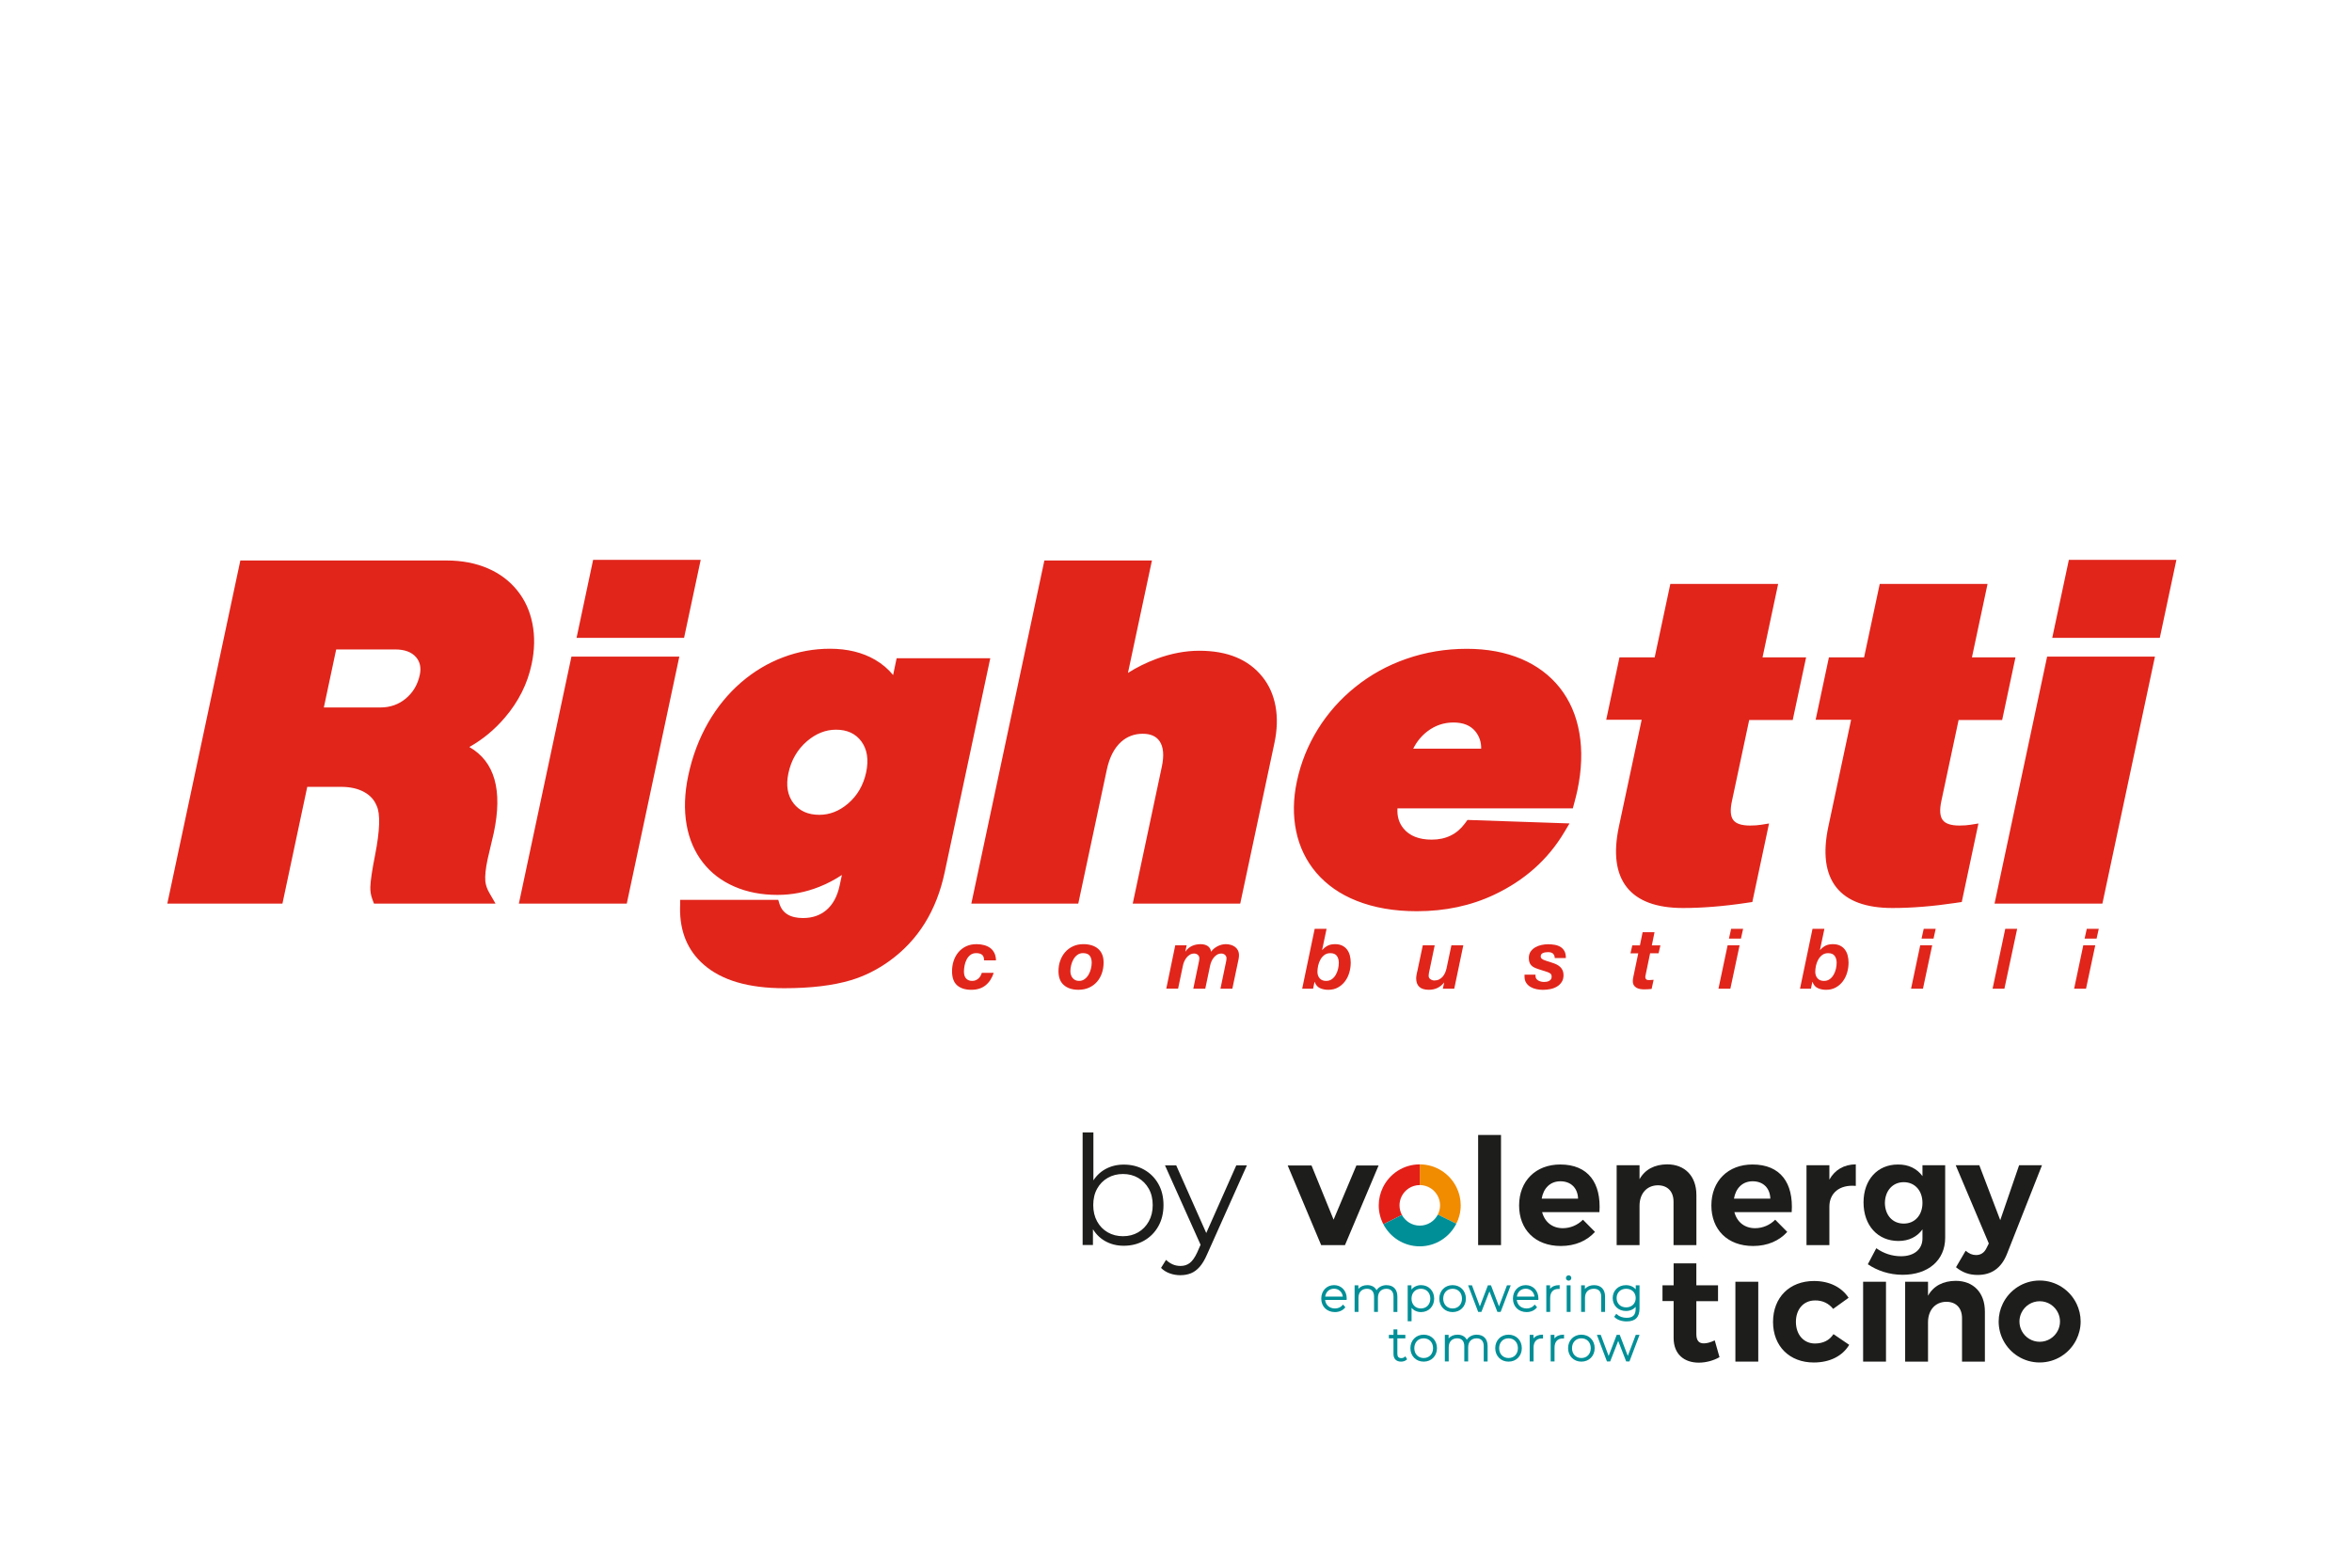 <?xml version="1.0" encoding="UTF-8"?>
<svg xmlns="http://www.w3.org/2000/svg" id="Righetti_Combustibili" version="1.1" viewBox="0 0 170.1 113.4">
  <defs>
    <style>
      .st0 {
        fill: #1d1d1b;
      }

      .st1 {
        fill: #008f97;
      }

      .st2 {
        fill: #f18b00;
      }

      .st3 {
        fill: #e1251b;
      }

      .st4 {
        fill: #e31f18;
      }
    </style>
  </defs>
  <g>
    <path class="st3" d="M23.421,51.175l.892-4.197h4.269c.682,0,1.184.186,1.509.561.287.336.378.759.271,1.265-.152.715-.49,1.29-1.012,1.724-.52.432-1.135.647-1.843.647h-4.086ZM144.248,65.364h7.8l3.801-17.868h-7.798l-3.803,17.868ZM148.421,46.14h7.779l1.2-5.642h-7.777l-1.202,5.642ZM141.458,65.308l.419-.06,1.206-5.68-.575.092c-.22.036-.491.057-.799.057-.608,0-1.009-.132-1.208-.396-.205-.27-.238-.727-.101-1.372l1.249-5.868h3.15l.962-4.53h-3.148l1.13-5.313h-7.798l-1.132,5.313h-2.544l-.96,4.513h2.566l-1.646,7.723c-.409,1.929-.216,3.396.573,4.398.789.996,2.141,1.496,4.064,1.496,1.397,0,2.926-.122,4.594-.371ZM126.312,65.308l.419-.06,1.208-5.68-.573.092c-.224.036-.493.057-.801.057-.608,0-1.009-.132-1.21-.396-.205-.27-.238-.727-.099-1.372l1.249-5.868h3.148l.968-4.53h-3.152l1.13-5.313h-7.798l-1.132,5.313h-2.546l-.959,4.513h2.564l-1.646,7.723c-.409,1.929-.218,3.396.575,4.398.789.996,2.145,1.496,4.064,1.496,1.393,0,2.926-.122,4.592-.371ZM101.068,58.475h12.68l.121-.449c.078-.279.144-.563.207-.841.321-1.512.368-2.907.142-4.187-.218-1.254-.69-2.334-1.41-3.248-.723-.908-1.65-1.604-2.788-2.087-1.153-.487-2.466-.731-3.937-.731-1.531,0-2.996.243-4.389.731-1.346.468-2.574,1.145-3.674,2.03-1.079.867-1.983,1.883-2.71,3.052-.727,1.173-1.233,2.433-1.518,3.779-.271,1.268-.286,2.467-.053,3.598.236,1.145.725,2.145,1.449,3.001.758.884,1.732,1.567,2.93,2.04,1.258.499,2.706.751,4.348.751,2.042,0,3.902-.395,5.583-1.187,2.213-1.043,3.908-2.554,5.088-4.539l.372-.624-7.378-.253-.195.265c-.573.771-1.371,1.16-2.39,1.16-.918,0-1.599-.267-2.038-.801-.331-.398-.477-.884-.442-1.459ZM102.206,54.155c.255-.508.598-.928,1.034-1.259.561-.425,1.19-.634,1.878-.634.697,0,1.221.209,1.574.631.296.362.438.783.429,1.261h-4.915ZM70.246,65.364h7.736l2.065-9.692c.191-.896.538-1.566,1.044-2.018.434-.384.953-.577,1.555-.577.561,0,.968.179,1.214.534.284.414.339,1.034.162,1.859l-2.102,9.894h7.775l2.472-11.611c.203-.956.232-1.847.08-2.674-.152-.814-.466-1.523-.951-2.125-1.009-1.255-2.529-1.882-4.565-1.882-.999,0-2.036.195-3.099.588-.721.269-1.408.604-2.057,1.015l1.734-8.131h-7.779l-5.283,24.82ZM49.183,65.663c-.023,1.724.547,3.095,1.705,4.108,1.303,1.144,3.244,1.712,5.825,1.712,1.921,0,3.526-.193,4.808-.575.992-.295,1.931-.766,2.807-1.397,2.073-1.498,3.403-3.635,3.992-6.408l3.298-15.489h-6.772l-.255,1.215c-.356-.435-.789-.806-1.305-1.105-.914-.531-2.005-.797-3.265-.797-1.161,0-2.287.205-3.386.62-1.103.416-2.112,1.021-3.029,1.809-.939.812-1.73,1.778-2.379,2.897-.666,1.162-1.153,2.441-1.449,3.841-.273,1.287-.314,2.472-.123,3.562.183,1.051.579,1.964,1.179,2.736.59.755,1.348,1.335,2.27,1.735.929.407,1.97.606,3.129.606,1.029,0,2.032-.191,3.014-.582.575-.228,1.12-.513,1.64-.858l-.162.762c-.169.785-.489,1.38-.972,1.786-.452.377-1.007.566-1.677.566-.931,0-1.5-.353-1.712-1.054l-.078-.26h-7.093l-.008.57ZM59.255,58.941c-.808,0-1.424-.273-1.855-.818-.442-.568-.573-1.303-.38-2.199.201-.94.649-1.709,1.34-2.307.649-.554,1.348-.834,2.102-.834.801,0,1.408.281,1.825.836.43.581.547,1.33.356,2.245-.203.937-.641,1.693-1.321,2.271-.633.539-1.325.806-2.069.806ZM37.526,65.364h7.803l3.801-17.868h-7.803l-3.802,17.868ZM41.697,46.14h7.776l1.202-5.642h-7.78l-1.198,5.642ZM12.1,65.364h8.326l1.795-8.447h2.431c.69,0,1.264.132,1.72.395.408.232.697.551.859.957l.005.009.004.004c.275.59.236,1.776-.112,3.562-.217,1.084-.329,1.853-.345,2.297-.013.326.041.638.154.933.009.027.017.044.021.056l.088.234h8.792l-.448-.776c-.165-.283-.259-.562-.29-.839-.035-.38.02-.918.168-1.61.042-.206.116-.513.215-.923.103-.426.177-.742.225-.957.659-3.098.071-5.172-1.764-6.223.969-.546,1.824-1.254,2.563-2.12.994-1.162,1.64-2.45,1.939-3.862.224-1.047.242-2.035.056-2.961-.182-.909-.546-1.707-1.1-2.389-.554-.689-1.26-1.216-2.119-1.589-.882-.381-1.881-.571-2.987-.571h-14.914l-5.282,24.82Z"></path>
    <g>
      <path class="st3" d="M71.028,69.067c-.095-.081-.24-.121-.434-.121-.162,0-.299.044-.413.13-.113.087-.204.197-.273.331-.069.133-.118.278-.148.434-.03.156-.046.3-.046.434,0,.093.01.181.03.264.02.083.055.154.103.215.049.061.11.109.185.145.075.037.167.055.276.055.097,0,.183-.016.258-.049s.142-.075.2-.127c.059-.053.107-.114.146-.185.038-.071.07-.144.094-.221h.861c-.129.392-.328.694-.597.907s-.61.319-1.022.319c-.441,0-.783-.108-1.028-.325-.245-.216-.367-.555-.367-1.016,0-.267.039-.519.118-.755.079-.237.194-.445.346-.625.152-.18.337-.322.555-.425.218-.103.469-.155.752-.155.19,0,.37.022.54.067.17.045.318.113.446.206.127.093.228.215.303.364.075.15.114.328.118.534h-.861c0-.186-.047-.32-.142-.401Z"></path>
      <path class="st3" d="M76.676,69.495c.083-.237.202-.444.358-.622s.345-.319.567-.422c.222-.103.473-.155.752-.155.214,0,.411.028.591.082.18.055.335.137.464.246s.229.247.3.413c.071.166.106.362.106.588,0,.275-.042.533-.124.773s-.203.45-.361.628-.349.318-.573.418c-.224.101-.48.152-.767.152-.437,0-.786-.112-1.047-.337s-.391-.561-.391-1.01c0-.267.041-.519.124-.755ZM77.453,70.517c.026.085.066.16.118.224.052.065.117.116.194.155.077.038.166.058.267.058.162,0,.3-.044.415-.131s.21-.196.285-.327c.075-.132.131-.274.167-.428.036-.154.055-.297.055-.431,0-.21-.048-.378-.143-.504-.095-.125-.258-.188-.488-.188-.158,0-.294.044-.41.13-.115.087-.209.195-.282.324-.073.13-.127.27-.164.422-.036.152-.055.294-.055.428,0,.093.013.182.039.267Z"></path>
      <path class="st3" d="M85.821,68.382l-.097.443h.012c.129-.182.287-.315.473-.4.186-.085.394-.128.625-.128.194,0,.36.042.497.128.137.085.224.224.261.418.052-.081.119-.155.2-.222s.168-.124.261-.173c.093-.049.191-.086.294-.112.103-.026.205-.04.306-.04.121,0,.24.016.355.049s.217.081.306.146c.089.065.16.148.212.249s.079.218.079.352c0,.097-.01.195-.03.294-.02.099-.041.195-.061.288l-.388,1.844h-.861l.413-1.984c.016-.081.024-.156.024-.225,0-.093-.036-.171-.106-.236-.071-.065-.161-.097-.27-.097-.113,0-.215.028-.306.082-.091.055-.17.124-.236.206-.067.083-.123.175-.167.276-.045.101-.077.2-.097.297l-.352,1.68h-.867l.412-1.984c.016-.081.024-.156.024-.225,0-.093-.035-.171-.106-.236-.071-.065-.161-.097-.27-.097-.113,0-.215.028-.306.082-.091.055-.17.124-.237.206-.067.083-.122.175-.167.276-.045.101-.077.2-.097.297l-.352,1.68h-.855l.649-3.136h.825Z"></path>
      <path class="st3" d="M95.94,67.187l-.322,1.529h.012c.133-.146.27-.252.409-.319s.313-.1.519-.1c.202,0,.374.036.516.106.141.071.258.167.349.288.091.121.158.263.2.425s.064.334.064.516c0,.243-.034.483-.103.719-.069.237-.172.447-.309.631-.137.184-.307.333-.509.446-.202.113-.437.17-.704.17-.219,0-.418-.041-.597-.121-.18-.081-.309-.231-.385-.449h-.012l-.103.491h-.789l.904-4.331h.861ZM95.782,69.08c-.117.089-.214.2-.288.334s-.129.279-.164.437c-.034.158-.051.305-.051.443,0,.194.055.353.164.476.109.123.263.185.461.185.166,0,.306-.042.421-.127.115-.085.21-.193.285-.325.075-.131.129-.274.164-.427.034-.154.051-.297.051-.431,0-.198-.046-.364-.14-.497s-.251-.2-.473-.2c-.17,0-.314.044-.431.133Z"></path>
      <path class="st3" d="M104.348,71.518l.097-.437h-.012c-.279.344-.645.516-1.098.516-.611,0-.916-.279-.916-.838,0-.032.003-.074.009-.124.006-.05.014-.102.024-.154.01-.053.02-.102.03-.149s.019-.084.028-.112l.388-1.838h.861l-.382,1.838c-.008.024-.015.054-.021.088-.006.034-.012.07-.018.106-.006.036-.01.072-.012.106-.002.034-.003.062-.003.082,0,.093.043.17.13.231.087.061.181.091.282.091.129,0,.244-.025.343-.076.099-.05.184-.116.255-.197.071-.081.129-.174.176-.279.046-.105.082-.212.106-.322l.352-1.668h.861l-.655,3.136h-.825Z"></path>
      <path class="st3" d="M112.322,68.986c-.075-.075-.197-.112-.367-.112-.154,0-.28.023-.379.07-.099.047-.149.127-.149.24,0,.069.029.127.088.176s.161.095.306.14l.431.14c.117.036.226.079.324.127.099.049.186.108.261.179.075.071.133.155.176.252.042.097.064.211.064.34,0,.194-.044.359-.131.495s-.201.246-.343.331c-.141.085-.301.146-.479.182-.178.036-.358.055-.54.055-.154,0-.309-.016-.467-.049s-.3-.086-.428-.161c-.127-.075-.231-.174-.312-.297-.081-.123-.121-.278-.121-.464v-.127h.795v.103c0,.073.018.136.055.188.036.053.084.096.142.131.058.034.125.061.2.079.075.018.149.028.222.028.065,0,.129-.006.194-.018.065-.012.123-.033.176-.063.053-.03.095-.069.128-.115.032-.046.049-.106.049-.179,0-.109-.029-.186-.085-.231-.057-.044-.131-.083-.224-.115l-.661-.212c-.109-.036-.205-.075-.288-.115-.083-.04-.154-.091-.212-.152-.059-.061-.103-.133-.133-.219-.03-.085-.046-.19-.046-.315,0-.186.044-.342.131-.467s.199-.228.337-.306c.137-.079.288-.136.452-.17.164-.034.321-.051.47-.051.17,0,.334.014.491.042.158.029.296.08.416.155.119.075.213.177.282.306.069.129.101.295.097.497h-.801c-.004-.133-.044-.237-.119-.313Z"></path>
      <path class="st3" d="M120.084,68.382l-.133.576h-.613l-.322,1.559c-.008.033-.014.062-.018.088-.004.026-.006.045-.006.058,0,.057.009.1.028.131.018.03.041.053.07.07s.06.025.094.027c.034.002.068.003.1.003.105,0,.208-.006.309-.018l-.146.661c-.089.008-.178.015-.267.021-.089.006-.18.009-.273.009-.101,0-.201-.009-.3-.027-.099-.018-.188-.051-.267-.097-.079-.046-.142-.11-.188-.191s-.068-.186-.064-.315c0-.041.004-.086.012-.137.008-.05.018-.104.03-.161l.352-1.68h-.564l.133-.576h.552l.194-.952h.861l-.194.952h.619Z"></path>
      <path class="st3" d="M125.81,68.382l-.667,3.136h-.861l.661-3.136h.867ZM125.04,67.897l.158-.71h.867l-.158.71h-.868Z"></path>
      <path class="st3" d="M131.944,67.187l-.322,1.529h.012c.133-.146.27-.252.409-.319s.313-.1.519-.1c.202,0,.374.036.516.106.141.071.258.167.349.288.091.121.158.263.2.425s.064.334.064.516c0,.243-.034.483-.103.719-.069.237-.172.447-.309.631-.137.184-.307.333-.509.446-.202.113-.437.17-.704.17-.219,0-.418-.041-.597-.121-.18-.081-.309-.231-.385-.449h-.012l-.103.491h-.789l.904-4.331h.861ZM131.786,69.08c-.117.089-.214.2-.288.334s-.129.279-.164.437c-.034.158-.051.305-.051.443,0,.194.055.353.164.476.109.123.263.185.461.185.166,0,.306-.042.421-.127.115-.085.21-.193.285-.325.075-.131.129-.274.164-.427.034-.154.051-.297.051-.431,0-.198-.046-.364-.14-.497s-.251-.2-.473-.2c-.17,0-.314.044-.431.133Z"></path>
      <path class="st3" d="M139.739,68.382l-.667,3.136h-.861l.661-3.136h.867ZM138.968,67.897l.158-.71h.867l-.158.71h-.868Z"></path>
      <path class="st3" d="M145.884,67.187l-.922,4.331h-.855l.916-4.331h.861Z"></path>
      <path class="st3" d="M151.532,68.382l-.667,3.136h-.861l.661-3.136h.867ZM150.761,67.897l.158-.71h.867l-.158.71h-.868Z"></path>
    </g>
  </g>
  <g>
    <path class="st0" d="M78.297,90.059v-8.144h.779v4.083l-.11,1.163.077,1.163v1.734h-.746ZM81.271,90.113c-.505,0-.959-.115-1.361-.346-.402-.231-.721-.565-.955-1.004-.234-.439-.351-.969-.351-1.591,0-.629.119-1.161.357-1.597.238-.435.558-.766.96-.993.402-.227.852-.34,1.35-.34.549,0,1.041.123,1.476.368.435.245.777.587,1.026,1.026.249.439.373.951.373,1.536,0,.578-.124,1.088-.373,1.531-.249.443-.591.789-1.026,1.037-.435.249-.927.373-1.476.373ZM81.216,89.422c.41,0,.775-.093,1.097-.28.322-.187.578-.45.768-.79.19-.34.285-.734.285-1.18,0-.454-.095-.849-.285-1.185-.19-.336-.446-.598-.768-.785-.322-.187-.688-.28-1.097-.28s-.778.093-1.103.28c-.326.187-.582.448-.768.785-.187.337-.28.732-.28,1.185,0,.446.093.84.28,1.18.187.34.443.604.768.79.325.187.693.28,1.103.28Z"></path>
    <path class="st0" d="M85.372,92.243c-.271,0-.529-.044-.774-.132-.245-.088-.455-.22-.631-.395l.362-.582c.146.139.305.247.477.324.172.077.364.115.576.115.256,0,.477-.071.664-.214.187-.143.364-.393.532-.752l.373-.845.088-.121,2.371-5.345h.768l-2.886,6.453c-.161.373-.339.669-.532.889-.194.22-.404.375-.631.466-.227.091-.479.137-.757.137ZM86.909,90.223l-2.656-5.926h.812l2.349,5.29-.505.637Z"></path>
  </g>
  <g>
    <path class="st2" d="M105.346,85.907c-.478-.992-1.489-1.679-2.664-1.681v1.498c.59,0,1.096.349,1.329.85.087.188.137.396.137.616,0,.241-.059.467-.162.668l1.338.66c.201-.4.317-.85.317-1.328,0-.461-.108-.895-.295-1.284Z"></path>
    <path class="st4" d="M102.677,84.226c-1.173,0-2.185.683-2.665,1.672-.19.391-.3.828-.3,1.292,0,.493.122.957.335,1.366l1.343-.672c-.111-.207-.175-.443-.175-.695,0-.225.052-.438.143-.628.235-.495.739-.838,1.324-.838v-1.498s-.003,0-.005,0Z"></path>
    <path class="st1" d="M102.682,88.657c-.559,0-1.044-.312-1.292-.772l-1.343.672c.494.949,1.485,1.598,2.629,1.598,1.159,0,2.161-.667,2.648-1.637l-1.338-.66c-.243.474-.735.799-1.305.799Z"></path>
    <path class="st0" d="M99.701,84.308l-2.43,5.758h-1.723l-2.419-5.758h1.723l1.595,3.917,1.648-3.917h1.605Z"></path>
    <path class="st0" d="M108.555,82.099v7.967h-1.654v-7.967h1.654Z"></path>
    <path class="st0" d="M115.674,87.682h-4.145c.193.73.752,1.16,1.492,1.16.548,0,1.063-.215,1.46-.612l.87.88c-.58.644-1.428,1.02-2.47,1.02-1.847,0-3.017-1.181-3.017-2.931,0-1.782,1.213-2.964,2.974-2.964,2.029,0,2.974,1.342,2.835,3.447ZM114.128,86.705c-.021-.762-.515-1.256-1.278-1.256-.73,0-1.224.494-1.353,1.256h2.631Z"></path>
    <path class="st0" d="M129.579,87.682h-4.145c.193.73.752,1.16,1.492,1.16.548,0,1.063-.215,1.46-.612l.87.88c-.58.644-1.428,1.02-2.47,1.02-1.847,0-3.017-1.181-3.017-2.931,0-1.782,1.213-2.964,2.974-2.964,2.029,0,2.974,1.342,2.835,3.447ZM128.033,86.705c-.021-.762-.515-1.256-1.278-1.256-.73,0-1.224.494-1.353,1.256h2.631Z"></path>
    <path class="st0" d="M134.214,84.225v1.557c-1.181-.107-1.911.526-1.911,1.503v2.781h-1.654v-5.777h1.654v1.041c.397-.709,1.052-1.095,1.911-1.106Z"></path>
    <path class="st0" d="M140.678,84.289v5.24c0,1.643-1.235,2.684-3.082,2.684-.977,0-1.847-.311-2.512-.762l.612-1.16c.526.376,1.138.58,1.793.58.945,0,1.546-.505,1.546-1.288v-.655c-.387.537-.977.838-1.739.838-1.492,0-2.523-1.117-2.523-2.792,0-1.632,1.009-2.738,2.48-2.738.784-.011,1.385.301,1.782.838v-.784h1.643ZM139.035,87.017c0-.891-.548-1.503-1.353-1.503s-1.353.623-1.364,1.503c.011.88.548,1.492,1.364,1.492.805,0,1.353-.612,1.353-1.492Z"></path>
    <path class="st0" d="M143.029,92.224c-.612,0-1.095-.172-1.568-.558l.698-1.192c.258.215.483.311.752.311.344,0,.601-.172.762-.515l.161-.322-2.394-5.659h1.707l1.514,3.973,1.364-3.973h1.654l-2.534,6.421c-.408,1.02-1.117,1.514-2.115,1.514Z"></path>
    <g>
      <path class="st1" d="M96.478,92.961c-.535,0-.923.41-.923.975,0,.574.407.975.989.975.297,0,.562-.115.727-.315l.028-.035-.172-.195-.039.048c-.124.151-.316.235-.541.235-.393,0-.674-.246-.713-.619h1.559v-.053c0-.007,0-.015.002-.022.001-.01.002-.019.002-.027,0-.561-.387-.968-.919-.968ZM96.478,93.22c.338,0,.593.232.638.57h-1.276c.047-.343.297-.57.638-.57Z"></path>
      <path class="st1" d="M100.283,92.961c-.316,0-.58.136-.729.369-.122-.239-.356-.369-.671-.369-.271,0-.497.098-.643.275v-.261h-.273v1.923h.28v-1.02c0-.403.235-.654.612-.654.332,0,.515.204.515.574v1.101h.28v-1.02c0-.403.235-.654.612-.654.332,0,.515.204.515.574v1.101h.279v-1.114c0-.515-.29-.822-.777-.822Z"></path>
      <path class="st1" d="M102.771,92.961c-.28,0-.528.116-.692.318v-.304h-.273v2.598h.28v-.97c.164.198.406.308.685.308.551,0,.951-.41.951-.975s-.4-.975-.951-.975ZM102.761,93.223c.401,0,.682.293.682.713s-.28.713-.682.713-.678-.293-.678-.713.279-.713.678-.713Z"></path>
      <path class="st1" d="M105.054,92.961c-.557,0-.961.41-.961.975s.404.975.961.975.961-.41.961-.975-.404-.975-.961-.975ZM105.054,94.65c-.399,0-.678-.293-.678-.713s.279-.713.678-.713.678.293.678.713-.279.713-.678.713Z"></path>
      <polygon class="st1" points="108.409 94.498 107.83 92.975 107.607 92.975 107.025 94.501 106.455 92.975 106.175 92.975 106.904 94.898 107.137 94.898 107.717 93.413 108.293 94.898 108.529 94.898 109.259 92.975 108.986 92.975 108.409 94.498"></polygon>
      <path class="st1" d="M110.341,92.961c-.535,0-.923.41-.923.975,0,.574.407.975.989.975.297,0,.562-.115.727-.315l.028-.035-.172-.195-.039.048c-.124.151-.316.235-.541.235-.393,0-.674-.246-.713-.619h1.559v-.053c0-.007,0-.015.002-.022.001-.01.002-.019.002-.027,0-.561-.387-.968-.919-.968ZM110.341,93.22c.338,0,.593.232.638.57h-1.276c.047-.343.297-.57.638-.57Z"></path>
      <path class="st1" d="M112.103,93.233v-.257h-.273v1.923h.28v-1c0-.422.215-.664.591-.664.005,0,.01,0,.014.001.009.001.018.002.028.002h.053v-.276h-.053c-.278,0-.499.095-.64.271Z"></path>
      <path class="st1" d="M113.446,92.251c-.108,0-.195.088-.195.195,0,.106.088.192.195.192.11,0,.195-.086.195-.195,0-.106-.088-.192-.195-.192Z"></path>
      <rect class="st1" x="113.306" y="92.975" width=".28" height="1.923"></rect>
      <path class="st1" d="M115.29,92.961c-.282,0-.516.101-.668.281v-.267h-.273v1.923h.28v-1.02c0-.403.244-.654.636-.654.35,0,.536.198.536.574v1.101h.279v-1.114c0-.515-.296-.822-.791-.822Z"></path>
      <path class="st1" d="M118.3,92.975v.293c-.166-.197-.416-.306-.71-.306-.555,0-.958.393-.958.933s.403.937.958.937c.287,0,.535-.108.703-.301v.14c0,.452-.203.654-.657.654-.275,0-.524-.089-.699-.251l-.044-.041-.154.217.032.032c.191.191.516.304.869.304.628,0,.933-.306.933-.937v-1.675h-.273ZM118.297,93.895c0,.397-.285.675-.692.675-.406,0-.689-.277-.689-.675,0-.395.283-.671.689-.671.408,0,.692.276.692.671Z"></path>
    </g>
    <g>
      <path class="st1" d="M101.591,98.153c-.062.056-.15.087-.247.087-.192,0-.285-.101-.285-.309v-1.117h.578v-.255h-.578v-.397h-.28v.397h-.334v.255h.334v1.134c0,.343.205.547.547.547.163,0,.316-.054.409-.144l.03-.029-.128-.213-.048.043Z"></path>
      <path class="st1" d="M102.963,96.545c-.557,0-.961.41-.961.975s.404.975.961.975.961-.41.961-.975-.404-.975-.961-.975ZM102.963,98.234c-.399,0-.678-.293-.678-.713s.279-.713.678-.713.678.293.678.713-.279.713-.678.713Z"></path>
      <path class="st1" d="M106.809,96.545c-.316,0-.58.136-.729.369-.122-.239-.356-.369-.671-.369-.271,0-.497.098-.643.275v-.261h-.273v1.923h.28v-1.02c0-.403.235-.654.612-.654.332,0,.515.204.515.574v1.101h.28v-1.02c0-.403.235-.654.612-.654.332,0,.515.204.515.574v1.101h.279v-1.114c0-.515-.29-.822-.777-.822Z"></path>
      <path class="st1" d="M109.099,96.545c-.557,0-.961.41-.961.975s.404.975.961.975.961-.41.961-.975-.404-.975-.961-.975ZM109.099,98.234c-.399,0-.678-.293-.678-.713s.279-.713.678-.713.678.293.678.713-.279.713-.678.713Z"></path>
      <path class="st1" d="M110.902,96.817v-.257h-.273v1.923h.28v-1c0-.422.215-.664.591-.664.005,0,.01,0,.014.001.009.001.018.002.028.002h.053v-.276h-.053c-.278,0-.499.095-.64.271Z"></path>
      <path class="st1" d="M112.42,96.817v-.257h-.273v1.923h.28v-1c0-.422.215-.664.591-.664.005,0,.01,0,.014.001.009.001.018.002.028.002h.053v-.276h-.053c-.278,0-.499.095-.64.271Z"></path>
      <path class="st1" d="M114.368,96.545c-.557,0-.961.41-.961.975s.404.975.961.975.961-.41.961-.975-.404-.975-.961-.975ZM114.368,98.234c-.399,0-.678-.293-.678-.713s.279-.713.678-.713.678.293.678.713-.279.713-.678.713Z"></path>
      <polygon class="st1" points="118.3 96.559 117.724 98.082 117.144 96.559 116.922 96.559 116.339 98.085 115.769 96.559 115.489 96.559 116.218 98.482 116.451 98.482 117.031 96.997 117.608 98.482 117.844 98.482 118.573 96.559 118.3 96.559"></polygon>
    </g>
    <path class="st0" d="M122.686,86.437v3.629h-1.654v-3.146c0-.73-.429-1.181-1.138-1.181-.827.011-1.321.634-1.321,1.482v2.845h-1.654v-5.777h1.654v1.009c.408-.719,1.095-1.063,1.997-1.074,1.288,0,2.115.859,2.115,2.212Z"></path>
    <path class="st0" d="M150.18,94.309c-.478-.992-1.489-1.679-2.664-1.681-.002,0-.003,0-.005,0-1.173,0-2.185.683-2.665,1.672-.19.391-.3.828-.3,1.292,0,.493.122.957.335,1.366.494.949,1.485,1.598,2.629,1.598,1.159,0,2.161-.667,2.648-1.637.201-.4.317-.85.317-1.328,0-.461-.108-.895-.295-1.284ZM147.516,97.059c-.559,0-1.044-.312-1.292-.772-.111-.207-.175-.443-.175-.695,0-.225.052-.438.143-.628.235-.495.739-.838,1.324-.838.59,0,1.096.349,1.329.85.087.188.137.396.137.616,0,.241-.059.467-.162.668-.243.474-.735.799-1.305.799Z"></path>
    <path class="st0" d="M124.357,98.171c-.429.247-.966.397-1.503.397-1.031,0-1.815-.59-1.815-1.782v-2.674h-.805v-1.138h.805v-1.589h1.643v1.589h1.568v1.149h-1.568v2.384c0,.483.204.677.558.666.215,0,.472-.075.773-.215l.344,1.213Z"></path>
    <path class="st0" d="M131.257,94.069c-.805,0-1.374.623-1.374,1.546,0,.934.569,1.568,1.374,1.568.59,0,1.052-.226,1.342-.677l1.138.773c-.483.805-1.385,1.278-2.566,1.278-1.75,0-2.942-1.181-2.942-2.931,0-1.772,1.192-2.964,2.963-2.964,1.106,0,1.986.44,2.502,1.213l-1.117.805c-.311-.387-.752-.623-1.321-.612Z"></path>
    <path class="st0" d="M143.55,94.864v3.629h-1.654v-3.146c0-.73-.429-1.181-1.138-1.181-.827.011-1.321.634-1.321,1.482v2.845h-1.654v-5.777h1.654v1.009c.408-.719,1.095-1.063,1.997-1.074,1.288,0,2.115.859,2.115,2.212Z"></path>
    <rect class="st0" x="125.506" y="92.716" width="1.654" height="5.777"></rect>
    <rect class="st0" x="134.743" y="92.716" width="1.654" height="5.777"></rect>
  </g>
</svg>
